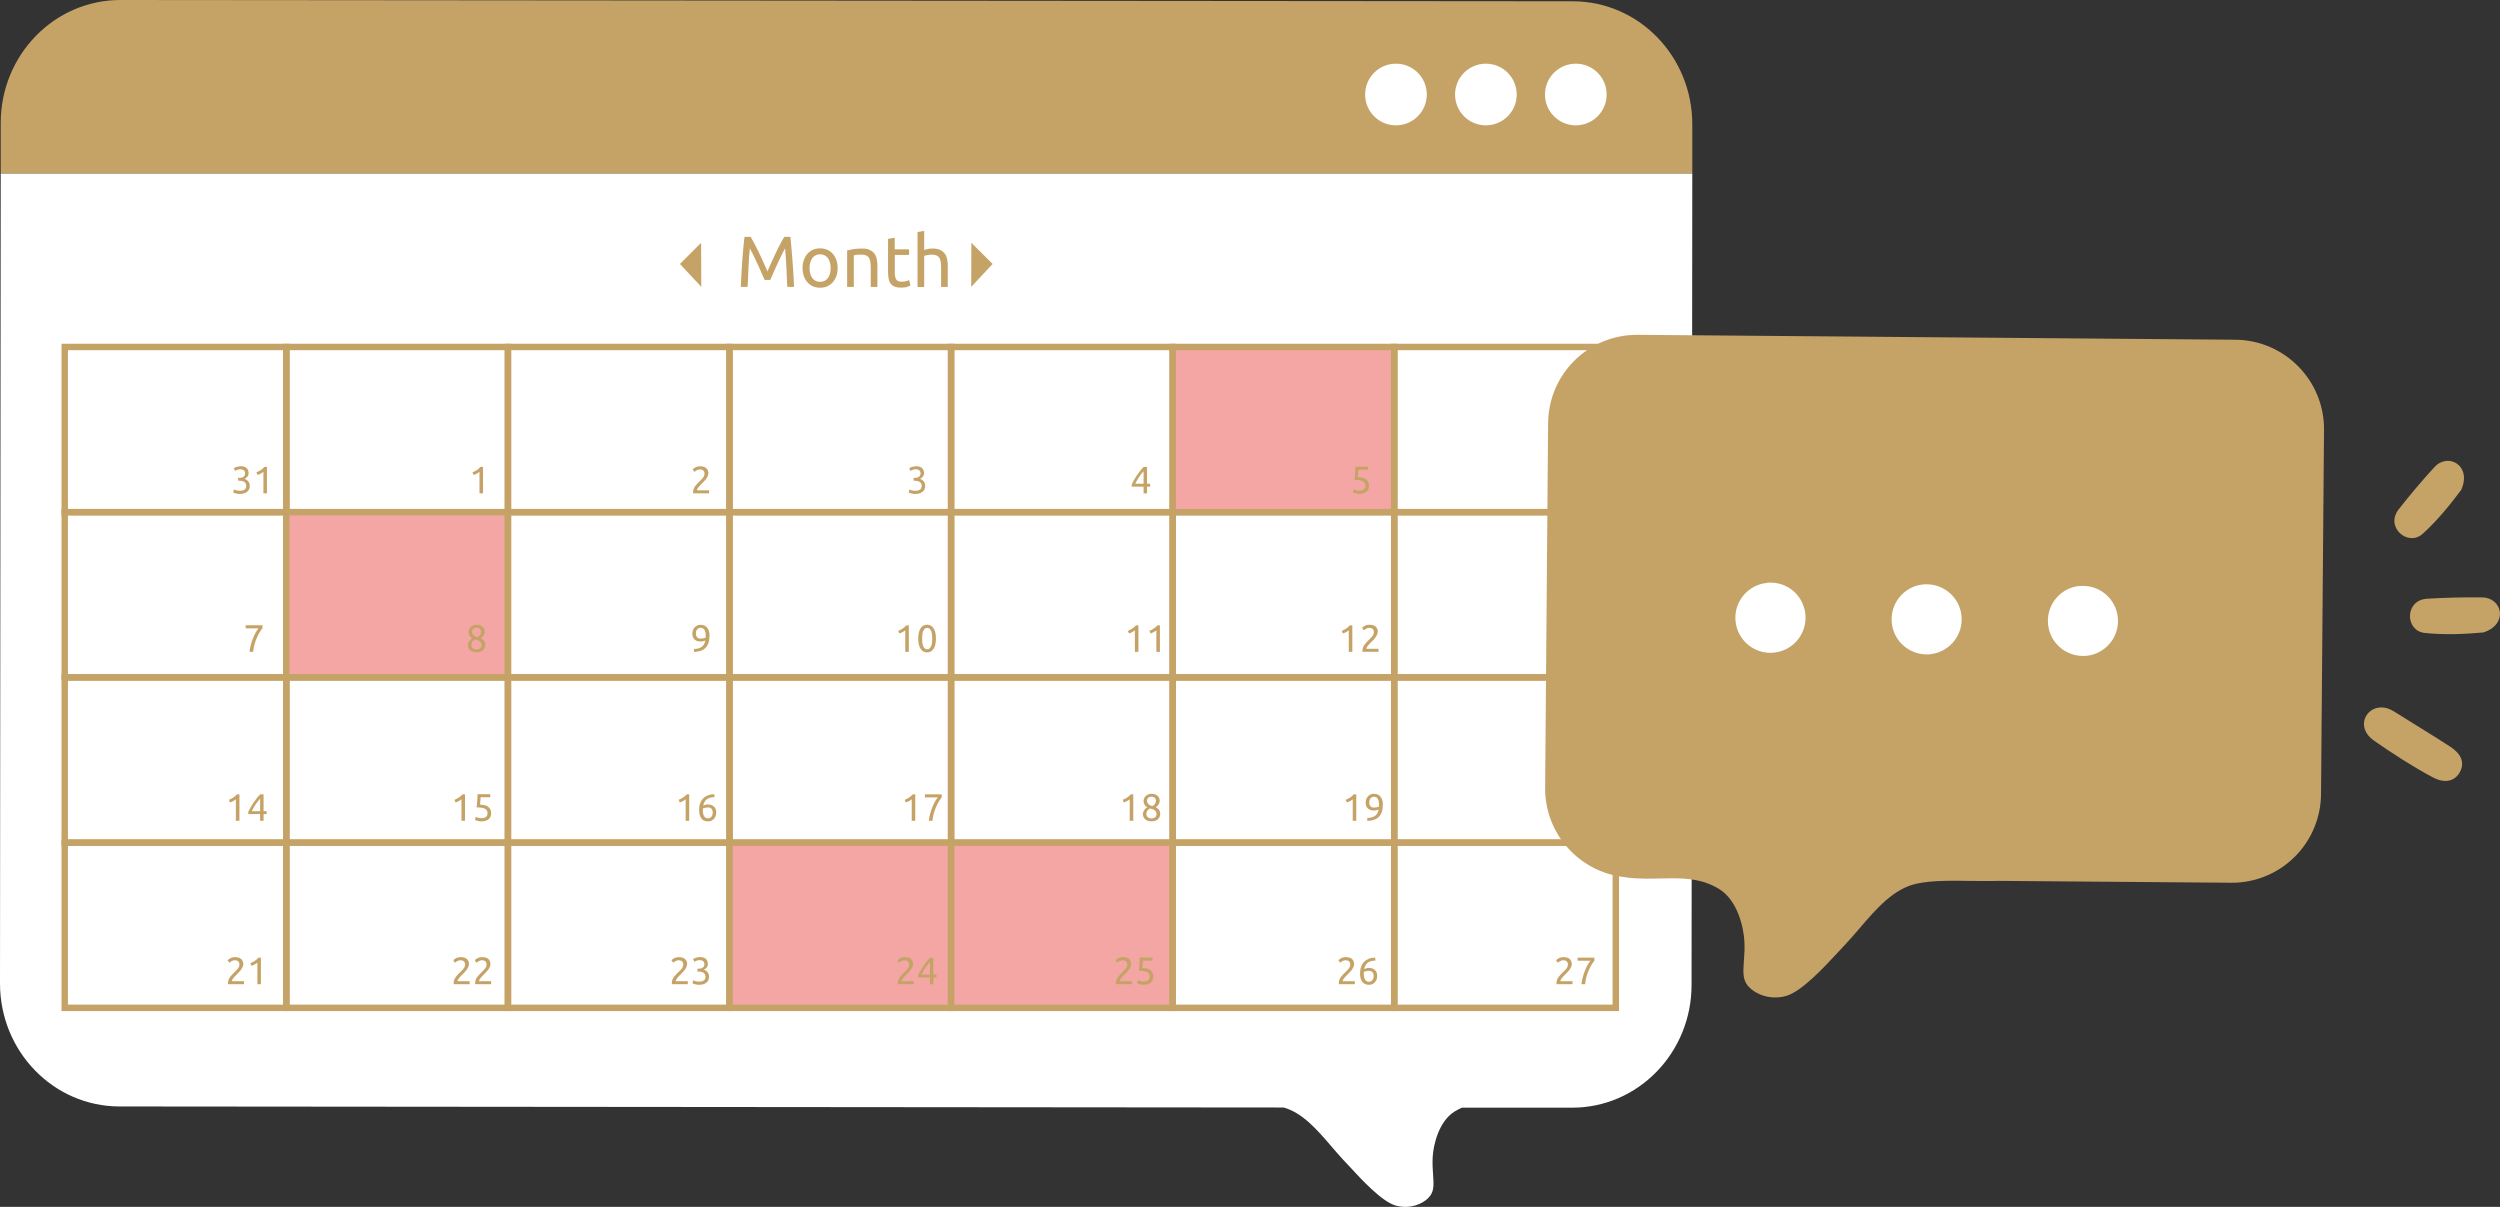 <?xml version="1.0" encoding="UTF-8"?>
<svg id="_图层_2" data-name="图层 2" xmlns="http://www.w3.org/2000/svg" viewBox="0 0 310.54 149.91">
  <rect x="0" y="0" width="310.54" height="149.91" fill="#333333" stroke="none"/>
  <defs>
    <style>
      .cls-1 {
        fill: #f4a6a4;
      }

      .cls-1, .cls-2, .cls-3 {
        stroke-width: 0px;
      }

      .cls-2 {
        fill: #fff;
      }

      .cls-3 {
        fill: #c5a367;
      }
    </style>
  </defs>
  <g id="_图层_1-2" data-name="图层 1">
    <g>
      <g>
        <path class="cls-2" d="m.09,21.53L0,122.15c0,8.44,6.63,15.28,14.84,15.29l144.62.13c2.34.67,4.14,2.75,5.88,4.78.5.59.98,1.14,1.45,1.65.22.23.46.49.72.77,1.65,1.79,4.14,4.49,5.86,4.98.24.07.48.11.73.14,1.63.17,3.05-.59,3.61-1.44.41-.63.39-1.3.3-2.55-.04-.63-.09-1.35-.05-2.14.08-1.53.75-4.46,2.72-5.69.3-.19.61-.34.91-.48h13.67c8.2.02,14.86-6.81,14.86-15.25l.09-100.8H.09Z"/>
        <g>
          <g>
            <g>
              <path class="cls-3" d="m94.98,34.77c-.06-.14-.14-.33-.24-.55-.1-.22-.2-.46-.32-.72s-.23-.52-.36-.79c-.13-.27-.25-.53-.36-.77-.11-.24-.22-.46-.32-.65-.1-.19-.18-.34-.24-.44-.07.71-.12,1.47-.16,2.29-.04.82-.08,1.65-.11,2.49h-.85c.02-.54.05-1.08.08-1.63.03-.55.06-1.08.1-1.61.04-.53.08-1.04.13-1.55s.09-.98.15-1.42h.76c.16.26.33.57.52.93s.37.73.56,1.12c.18.39.36.78.54,1.17.17.39.33.75.47,1.07.14-.32.3-.68.47-1.07.17-.39.35-.78.54-1.17.18-.39.37-.77.56-1.12.18-.36.36-.67.52-.93h.76c.2,2,.36,4.07.46,6.21h-.85c-.03-.84-.07-1.67-.11-2.49s-.1-1.58-.16-2.29c-.06.1-.14.25-.24.44s-.2.41-.32.65c-.11.24-.23.5-.36.77-.13.27-.25.54-.36.79-.11.26-.22.5-.32.72-.1.22-.18.4-.24.55h-.7Z"/>
              <path class="cls-3" d="m104.05,33.3c0,.37-.05.71-.16,1s-.26.56-.45.77-.43.38-.69.5c-.27.12-.56.17-.88.17s-.61-.06-.88-.17c-.27-.12-.5-.28-.69-.5s-.35-.47-.45-.77-.16-.63-.16-1,.05-.7.16-1c.11-.3.26-.56.45-.78s.43-.38.69-.5c.27-.12.56-.17.88-.17s.61.06.88.17c.27.12.5.28.69.5s.35.47.45.78c.11.3.16.64.16,1Zm-.87,0c0-.53-.12-.94-.35-1.25s-.56-.46-.96-.46-.73.15-.96.46-.35.72-.35,1.25.12.94.35,1.25.56.46.96.46.73-.15.96-.46.35-.72.35-1.25Z"/>
              <path class="cls-3" d="m105.23,31.1c.19-.05.45-.1.76-.15s.68-.08,1.09-.08c.37,0,.68.05.92.16.25.11.44.25.59.44s.25.41.31.68c.06.26.09.55.09.87v2.62h-.83v-2.44c0-.29-.02-.53-.06-.73-.04-.2-.1-.37-.19-.49-.09-.13-.21-.22-.36-.27-.15-.06-.33-.08-.56-.08-.09,0-.18,0-.28,0s-.19.01-.27.02c-.09,0-.16.02-.23.03-.07.01-.12.02-.15.03v3.93h-.83v-4.53Z"/>
              <path class="cls-3" d="m111.15,30.97h1.77v.7h-1.77v2.15c0,.23.02.43.05.58.04.15.09.27.16.36.07.09.16.15.27.18.11.04.23.05.38.05.25,0,.45-.03.6-.08s.26-.1.32-.12l.16.69c-.08.04-.23.09-.44.16s-.45.09-.72.09c-.32,0-.58-.04-.78-.12-.21-.08-.37-.2-.5-.36-.13-.16-.21-.36-.26-.6-.05-.24-.08-.51-.08-.82v-4.16l.83-.14v1.44Z"/>
              <path class="cls-3" d="m113.97,35.63v-6.81l.83-.14v2.38c.15-.06.32-.11.5-.14.18-.03.35-.05.52-.05.37,0,.68.05.92.16.25.11.44.25.59.44s.25.41.31.68c.06.26.09.55.09.87v2.62h-.83v-2.44c0-.29-.02-.53-.06-.73-.04-.2-.1-.37-.19-.49-.09-.13-.21-.22-.36-.27-.15-.06-.33-.08-.56-.08-.09,0-.18,0-.28.02-.1.01-.19.03-.27.04s-.16.03-.23.05c-.07.02-.12.03-.15.04v3.87h-.83Z"/>
            </g>
            <polyline class="cls-3" points="87.09 30.16 84.46 32.79 87.11 35.63"/>
            <polyline class="cls-3" points="120.66 30.16 123.3 32.79 120.64 35.63"/>
          </g>
          <g>
            <g>
              <g>
                <g>
                  <path class="cls-3" d="m35.97,64.02H7.64v-21.32h28.33v21.32Zm-27.52-.8h26.72v-19.72H8.44v19.72Z"/>
                  <path class="cls-3" d="m63.49,64.02h-28.33v-21.32h28.33v21.32Zm-27.52-.8h26.72v-19.72h-26.72v19.72Z"/>
                  <path class="cls-3" d="m91.02,64.02h-28.33v-21.32h28.33v21.32Zm-27.52-.8h26.72v-19.72h-26.72v19.72Z"/>
                  <path class="cls-3" d="m118.54,64.02h-28.33v-21.32h28.33v21.32Zm-27.52-.8h26.72v-19.72h-26.72v19.72Z"/>
                  <path class="cls-3" d="m146.07,64.02h-28.33v-21.32h28.33v21.32Zm-27.52-.8h26.72v-19.72h-26.72v19.72Z"/>
                  <g>
                    <rect class="cls-1" x="145.66" y="43.1" width="27.52" height="20.52"/>
                    <path class="cls-3" d="m173.59,64.02h-28.33v-21.32h28.33v21.32Zm-27.52-.8h26.72v-19.72h-26.72v19.72Z"/>
                  </g>
                  <path class="cls-3" d="m201.11,64.02h-28.33v-21.32h28.33v21.32Zm-27.52-.8h26.72v-19.72h-26.72v19.72Z"/>
                </g>
                <g>
                  <path class="cls-3" d="m35.97,84.54H7.64v-21.32h28.33v21.32Zm-27.52-.8h26.72v-19.72H8.44v19.72Z"/>
                  <g>
                    <rect class="cls-1" x="35.57" y="63.62" width="27.52" height="20.52"/>
                    <path class="cls-3" d="m63.49,84.54h-28.33v-21.32h28.33v21.32Zm-27.52-.8h26.72v-19.72h-26.72v19.72Z"/>
                  </g>
                  <path class="cls-3" d="m91.02,84.54h-28.33v-21.32h28.33v21.32Zm-27.52-.8h26.72v-19.72h-26.72v19.72Z"/>
                  <path class="cls-3" d="m118.54,84.54h-28.33v-21.32h28.33v21.32Zm-27.52-.8h26.72v-19.72h-26.72v19.72Z"/>
                  <path class="cls-3" d="m146.07,84.54h-28.33v-21.32h28.33v21.32Zm-27.52-.8h26.72v-19.72h-26.72v19.72Z"/>
                  <path class="cls-3" d="m173.59,84.54h-28.33v-21.32h28.33v21.32Zm-27.52-.8h26.72v-19.72h-26.72v19.72Z"/>
                  <path class="cls-3" d="m201.11,84.54h-28.33v-21.32h28.33v21.32Zm-27.52-.8h26.72v-19.72h-26.72v19.72Z"/>
                </g>
              </g>
              <g>
                <g>
                  <path class="cls-3" d="m35.97,105.07H7.64v-21.32h28.33v21.32Zm-27.52-.8h26.72v-19.72H8.44v19.72Z"/>
                  <path class="cls-3" d="m63.49,105.07h-28.33v-21.32h28.33v21.32Zm-27.52-.8h26.72v-19.72h-26.72v19.72Z"/>
                  <path class="cls-3" d="m91.02,105.07h-28.33v-21.32h28.33v21.32Zm-27.52-.8h26.72v-19.72h-26.72v19.72Z"/>
                  <path class="cls-3" d="m118.54,105.07h-28.33v-21.32h28.33v21.32Zm-27.52-.8h26.72v-19.72h-26.72v19.72Z"/>
                  <path class="cls-3" d="m146.07,105.07h-28.33v-21.32h28.33v21.32Zm-27.52-.8h26.72v-19.72h-26.72v19.72Z"/>
                  <path class="cls-3" d="m173.59,105.07h-28.33v-21.32h28.33v21.32Zm-27.52-.8h26.72v-19.72h-26.72v19.72Z"/>
                  <path class="cls-3" d="m201.11,105.07h-28.33v-21.32h28.33v21.32Zm-27.52-.8h26.72v-19.72h-26.72v19.72Z"/>
                </g>
                <g>
                  <path class="cls-3" d="m35.97,125.59H7.64v-21.32h28.33v21.32Zm-27.52-.8h26.72v-19.72H8.44v19.72Z"/>
                  <path class="cls-3" d="m63.49,125.59h-28.33v-21.32h28.33v21.32Zm-27.52-.8h26.72v-19.72h-26.72v19.72Z"/>
                  <path class="cls-3" d="m91.02,125.59h-28.33v-21.32h28.33v21.32Zm-27.52-.8h26.72v-19.72h-26.72v19.72Z"/>
                  <g>
                    <rect class="cls-1" x="90.62" y="104.66" width="27.52" height="20.52"/>
                    <path class="cls-3" d="m118.54,125.59h-28.33v-21.32h28.33v21.32Zm-27.52-.8h26.72v-19.72h-26.72v19.72Z"/>
                  </g>
                  <g>
                    <rect class="cls-1" x="118.14" y="104.66" width="27.52" height="20.52"/>
                    <path class="cls-3" d="m146.07,125.59h-28.33v-21.32h28.33v21.32Zm-27.52-.8h26.72v-19.72h-26.72v19.72Z"/>
                  </g>
                  <path class="cls-3" d="m173.59,125.59h-28.33v-21.32h28.33v21.32Zm-27.52-.8h26.72v-19.72h-26.72v19.72Z"/>
                  <path class="cls-3" d="m201.11,125.59h-28.33v-21.32h28.33v21.32Zm-27.52-.8h26.72v-19.72h-26.72v19.72Z"/>
                </g>
              </g>
            </g>
            <g>
              <g>
                <g>
                  <path class="cls-3" d="m29.81,60.96c.28,0,.48-.06.6-.17.12-.11.18-.26.18-.45,0-.12-.03-.22-.08-.3-.05-.08-.12-.15-.2-.2-.08-.05-.18-.08-.29-.1-.11-.02-.22-.03-.33-.03h-.11v-.36h.16c.08,0,.16,0,.24-.02.08-.02.16-.04.23-.09.07-.04.13-.1.17-.17.04-.07.07-.16.07-.27,0-.09-.02-.16-.05-.23s-.07-.12-.13-.16c-.05-.04-.11-.07-.18-.09-.07-.02-.14-.03-.22-.03-.15,0-.28.02-.39.07s-.2.09-.27.14l-.17-.34s.09-.05.14-.08c.06-.03.12-.06.2-.08.07-.03.15-.05.24-.06.08-.02.17-.03.26-.03.17,0,.32.02.45.06.13.04.23.1.31.18s.14.17.18.28.06.22.06.34c0,.17-.05.32-.15.44s-.22.21-.36.28c.09.03.17.06.25.11.08.05.15.11.21.18.06.07.11.16.14.25.04.09.05.2.05.32,0,.14-.02.27-.07.4-.05.12-.12.23-.23.32-.1.09-.23.16-.39.21-.15.05-.34.08-.55.08-.08,0-.17,0-.25-.02-.09-.01-.17-.03-.24-.05-.08-.02-.14-.04-.2-.06-.06-.02-.1-.03-.12-.05l.09-.38c.05.03.14.06.27.1.13.04.28.06.46.06Z"/>
                  <path class="cls-3" d="m31.85,58.67c.18-.07.36-.16.53-.27.17-.11.33-.25.47-.41h.31v3.29h-.44v-2.68s-.08.07-.14.11-.12.07-.18.11c-.06.04-.13.07-.2.1-.07.03-.14.06-.21.08l-.14-.33Z"/>
                </g>
                <path class="cls-3" d="m58.69,58.67c.18-.07.36-.16.53-.27.17-.11.33-.25.47-.41h.31v3.29h-.44v-2.68s-.08.07-.14.11-.12.07-.18.11c-.06.04-.13.07-.2.1-.07.03-.14.06-.21.08l-.14-.33Z"/>
                <path class="cls-3" d="m87.97,58.84c0,.11-.02.22-.07.33-.05.11-.11.21-.18.31-.08.1-.16.2-.26.3-.09.1-.19.2-.28.29-.05.05-.12.12-.19.19-.07.07-.14.15-.2.23-.06.08-.12.15-.16.23-.04.07-.06.14-.06.19h1.51v.37h-1.99s0-.04,0-.06v-.05c0-.15.02-.29.07-.42.05-.13.11-.25.19-.36.08-.11.17-.22.27-.32.1-.1.19-.2.29-.29.08-.08.15-.15.23-.23.07-.07.13-.15.19-.22.06-.07.1-.15.13-.23.03-.08.05-.16.05-.25,0-.09-.01-.18-.04-.24-.03-.07-.07-.12-.12-.17-.05-.04-.11-.08-.18-.1-.07-.02-.14-.03-.22-.03-.09,0-.18.01-.25.04-.08.03-.14.05-.2.09s-.11.07-.15.1-.07.06-.09.08l-.22-.31s.07-.07.13-.12c.06-.05.12-.09.2-.13.08-.04.17-.08.27-.1s.2-.04.32-.04c.34,0,.6.08.78.24.17.16.26.39.26.68Z"/>
                <path class="cls-3" d="m113.71,60.96c.28,0,.48-.06.6-.17.12-.11.18-.26.18-.45,0-.12-.03-.22-.08-.3-.05-.08-.12-.15-.2-.2-.08-.05-.18-.08-.29-.1-.11-.02-.22-.03-.33-.03h-.11v-.36h.16c.08,0,.16,0,.24-.02.08-.02.16-.04.23-.09.07-.04.13-.1.17-.17.04-.07.07-.16.07-.27,0-.09-.02-.16-.05-.23s-.07-.12-.13-.16c-.05-.04-.11-.07-.18-.09-.07-.02-.14-.03-.22-.03-.15,0-.28.02-.39.07s-.2.09-.27.14l-.17-.34s.09-.05.14-.08c.06-.03.12-.06.2-.08.07-.03.15-.05.24-.06.08-.02.17-.03.26-.03.17,0,.32.02.45.06.13.04.23.1.31.18s.14.17.18.28.06.22.06.34c0,.17-.05.32-.15.44s-.22.21-.36.28c.09.03.17.06.25.11.08.05.15.11.21.18.06.07.11.16.14.25.04.09.05.2.05.32,0,.14-.02.27-.07.4-.05.12-.12.23-.23.32-.1.09-.23.16-.39.21-.15.05-.34.08-.55.08-.08,0-.17,0-.25-.02-.09-.01-.17-.03-.24-.05-.08-.02-.14-.04-.2-.06-.06-.02-.1-.03-.12-.05l.09-.38c.05.03.14.06.27.1.13.04.28.06.46.06Z"/>
                <path class="cls-3" d="m140.59,60.15c.06-.14.14-.3.25-.49.1-.18.22-.38.35-.57.13-.2.27-.39.42-.58.15-.19.3-.36.45-.51h.42v2.09h.39v.36h-.39v.84h-.43v-.84h-1.47v-.3Zm1.47-1.63c-.09.1-.19.21-.29.34-.1.12-.19.26-.28.39s-.18.28-.26.42c-.08.14-.15.28-.22.42h1.04v-1.57Z"/>
                <path class="cls-3" d="m168.67,59.26c.48.02.83.12,1.05.31.22.19.33.45.33.77,0,.15-.02.28-.07.4-.05.12-.12.23-.22.32s-.23.16-.38.21c-.15.05-.33.08-.54.08-.08,0-.17,0-.25-.02-.09-.01-.16-.03-.24-.05-.07-.02-.14-.04-.19-.06-.06-.02-.1-.03-.12-.05l.09-.38c.05.03.14.06.26.1.12.04.27.06.45.06.14,0,.26-.02.36-.05.1-.03.17-.07.23-.13s.1-.12.13-.19c.03-.07.04-.15.04-.23,0-.12-.02-.23-.06-.32-.04-.09-.11-.17-.22-.23-.1-.06-.24-.11-.42-.14s-.39-.05-.66-.05c.02-.15.03-.3.05-.44.01-.14.02-.27.03-.4,0-.13.02-.26.02-.39s.01-.26.02-.41h1.58v.38h-1.2s0,.11-.01.19c0,.08-.01.16-.02.25,0,.09-.01.17-.02.25,0,.08-.01.15-.02.19Z"/>
                <path class="cls-3" d="m195.35,59.97c0-.32.04-.6.13-.85.09-.25.21-.45.38-.62.16-.17.36-.29.59-.38.23-.09.49-.13.78-.14l.03.37c-.19,0-.36.02-.51.06s-.29.1-.41.18c-.12.08-.22.19-.3.32-.08.13-.14.29-.18.49.08-.04.17-.07.28-.1.1-.03.21-.04.32-.04.19,0,.34.03.47.09.13.06.24.13.32.23.08.09.14.2.18.32s.05.25.05.38c0,.12-.02.24-.06.37-.04.13-.1.24-.19.35-.08.1-.19.19-.32.26-.13.07-.28.1-.46.1-.36,0-.64-.12-.82-.37-.19-.25-.28-.59-.28-1.02Zm1.06-.34c-.11,0-.21.01-.31.03-.09.02-.19.05-.28.09,0,.03,0,.07,0,.11,0,.04,0,.07,0,.11,0,.14,0,.27.03.39.02.12.05.23.1.32.05.09.11.17.2.22.08.06.19.08.31.08.1,0,.19-.02.27-.07.07-.04.13-.1.18-.17.05-.07.08-.14.1-.23.02-.08.03-.16.03-.23,0-.21-.05-.38-.15-.49-.1-.11-.26-.17-.46-.17Z"/>
              </g>
              <g>
                <g>
                  <path class="cls-3" d="m28.43,99.35c.18-.07.36-.16.53-.27.17-.11.33-.25.47-.41h.31v3.29h-.44v-2.68s-.08.07-.14.11-.12.07-.18.11c-.06.04-.13.07-.2.1-.07.03-.14.06-.21.08l-.14-.33Z"/>
                  <path class="cls-3" d="m30.85,100.82c.06-.14.14-.3.25-.49.1-.18.22-.38.35-.57.13-.2.27-.39.42-.58.15-.19.3-.36.45-.51h.42v2.09h.39v.36h-.39v.84h-.43v-.84h-1.47v-.3Zm1.47-1.63c-.09.1-.19.21-.29.34-.1.12-.19.26-.28.39s-.18.28-.26.42c-.08.14-.15.28-.22.42h1.04v-1.57Z"/>
                </g>
                <g>
                  <path class="cls-3" d="m56.45,99.35c.18-.07.36-.16.53-.27.17-.11.33-.25.47-.41h.31v3.29h-.44v-2.68s-.08.07-.14.11-.12.07-.18.11c-.06.04-.13.07-.2.1-.07.03-.14.06-.21.08l-.14-.33Z"/>
                  <path class="cls-3" d="m59.63,99.94c.48.02.83.12,1.05.31.22.19.33.45.33.77,0,.15-.02.28-.07.4-.05.12-.12.23-.22.32s-.23.16-.38.21c-.15.05-.33.08-.54.08-.08,0-.17,0-.25-.02-.09-.01-.16-.03-.24-.05-.07-.02-.14-.04-.19-.06-.06-.02-.1-.03-.12-.05l.09-.38c.05.03.14.06.26.1.12.04.27.06.45.06.14,0,.26-.02.36-.05.1-.03.17-.07.23-.13s.1-.12.13-.19c.03-.07.04-.15.04-.23,0-.12-.02-.23-.06-.32-.04-.09-.11-.17-.22-.23-.1-.06-.24-.11-.42-.14s-.39-.05-.66-.05c.02-.15.03-.3.05-.44.01-.14.02-.27.03-.4,0-.13.02-.26.02-.39s.01-.26.02-.41h1.58v.38h-1.2s0,.11-.01.19c0,.08-.01.16-.02.25,0,.09-.01.17-.02.25,0,.08-.01.15-.02.19Z"/>
                </g>
                <g>
                  <path class="cls-3" d="m84.3,99.35c.18-.07.36-.16.53-.27.17-.11.33-.25.47-.41h.31v3.29h-.44v-2.68s-.08.07-.14.11-.12.07-.18.11c-.06.04-.13.07-.2.1-.07.03-.14.06-.21.08l-.14-.33Z"/>
                  <path class="cls-3" d="m86.84,100.64c0-.32.04-.6.13-.85.09-.25.21-.45.38-.62.16-.17.36-.29.59-.38.23-.09.49-.13.78-.14l.03.37c-.19,0-.36.02-.51.06s-.29.1-.41.18c-.12.08-.22.19-.3.32-.08.13-.14.29-.18.49.08-.04.17-.07.28-.1.1-.03.21-.04.32-.04.19,0,.34.03.47.09.13.06.24.13.32.23.08.09.14.2.18.32s.05.25.05.38c0,.12-.02.24-.06.37-.04.13-.1.24-.19.35-.08.1-.19.19-.32.26-.13.07-.28.1-.46.1-.36,0-.64-.12-.82-.37-.19-.25-.28-.59-.28-1.02Zm1.06-.34c-.11,0-.21.01-.31.03-.09.02-.19.05-.28.09,0,.03,0,.07,0,.11,0,.04,0,.07,0,.11,0,.14,0,.27.03.39.02.12.05.23.1.32.05.09.11.17.2.22.08.06.19.08.31.08.1,0,.19-.02.27-.07.07-.04.13-.1.18-.17.05-.07.08-.14.1-.23.02-.08.03-.16.03-.23,0-.21-.05-.38-.15-.49-.1-.11-.26-.17-.46-.17Z"/>
                </g>
                <g>
                  <path class="cls-3" d="m112.38,99.35c.18-.07.36-.16.53-.27.17-.11.33-.25.47-.41h.31v3.29h-.44v-2.68s-.08.07-.14.11-.12.07-.18.11c-.06.04-.13.07-.2.1-.07.03-.14.06-.21.08l-.14-.33Z"/>
                  <path class="cls-3" d="m115.38,101.96c.02-.25.06-.52.14-.8.07-.28.16-.55.26-.82.1-.26.22-.51.34-.74.13-.23.25-.41.37-.55h-1.6v-.38h2.09v.37c-.1.12-.22.29-.35.5-.13.21-.25.45-.36.71-.11.26-.21.54-.29.83-.08.3-.13.59-.15.88h-.46Z"/>
                </g>
                <g>
                  <path class="cls-3" d="m139.46,99.35c.18-.07.36-.16.53-.27.17-.11.33-.25.47-.41h.31v3.29h-.44v-2.68s-.08.07-.14.11-.12.07-.18.11c-.06.04-.13.07-.2.1-.07.03-.14.06-.21.08l-.14-.33Z"/>
                  <path class="cls-3" d="m144.11,101.1c0,.13-.02.26-.07.37-.05.11-.11.21-.2.29s-.2.15-.34.19c-.14.05-.29.07-.47.07-.21,0-.38-.03-.51-.09-.14-.06-.25-.13-.33-.22s-.14-.19-.18-.29-.05-.21-.05-.3.02-.18.05-.26.07-.16.12-.23c.05-.07.11-.14.17-.2.06-.06.13-.11.21-.15-.31-.18-.46-.44-.46-.78,0-.12.02-.24.07-.34.05-.11.11-.2.2-.29.09-.08.19-.15.32-.2.12-.05.26-.07.41-.07.18,0,.33.03.46.08.13.05.23.12.31.21.08.08.14.18.18.28.04.1.05.2.05.29s-.01.18-.04.26c-.03.08-.06.16-.11.23s-.1.13-.16.18c-.06.05-.12.1-.18.14.37.18.56.46.57.84Zm-1.71.03c0,.06.01.12.03.18.02.06.06.12.11.17.05.05.12.1.19.13.08.03.18.05.3.05.11,0,.2-.02.28-.05.08-.03.15-.07.2-.12.05-.05.09-.11.11-.17.03-.06.04-.13.04-.19,0-.1-.02-.19-.06-.27s-.09-.14-.16-.2c-.07-.06-.16-.11-.26-.14s-.21-.07-.34-.1c-.14.08-.25.18-.33.29-.08.12-.12.26-.12.42Zm1.19-1.68s-.01-.1-.03-.16-.05-.11-.1-.16c-.04-.05-.1-.09-.17-.12-.07-.03-.15-.05-.26-.05s-.19.02-.26.05c-.07.03-.13.07-.17.12-.04.05-.08.1-.1.16-.02.06-.03.12-.03.17,0,.07.01.14.04.21s.07.13.12.19c.05.06.12.11.21.16.09.05.19.09.31.11.13-.08.24-.17.32-.28s.12-.24.12-.42Z"/>
                </g>
                <g>
                  <path class="cls-3" d="m167.16,99.35c.18-.07.36-.16.53-.27.17-.11.33-.25.47-.41h.31v3.29h-.44v-2.68s-.08.07-.14.11-.12.07-.18.11c-.06.04-.13.07-.2.1-.07.03-.14.06-.21.08l-.14-.33Z"/>
                  <path class="cls-3" d="m171.77,99.98c0,.65-.16,1.14-.49,1.48-.32.33-.81.5-1.44.51v-.37c.18,0,.36-.02.52-.06s.3-.1.42-.18c.12-.08.22-.19.3-.32.08-.13.14-.3.18-.49-.08.04-.18.07-.28.09-.1.02-.21.04-.32.04-.19,0-.34-.03-.47-.08s-.24-.13-.32-.22c-.08-.09-.14-.2-.18-.32-.04-.12-.05-.25-.05-.38,0-.12.02-.24.06-.37.04-.13.1-.24.19-.35s.19-.19.32-.26c.13-.07.28-.1.46-.1s.34.03.48.1.25.15.35.28c.09.12.16.27.21.44.05.17.07.37.07.58Zm-1.06.33c.11,0,.21-.01.31-.03.1-.02.19-.05.28-.09,0-.04,0-.07,0-.1v-.1c0-.14,0-.27-.03-.39-.02-.12-.05-.23-.1-.33-.05-.09-.11-.17-.2-.22-.08-.06-.19-.08-.31-.08-.1,0-.19.02-.27.07-.07.04-.13.1-.18.17s-.08.14-.1.22-.03.16-.03.23c0,.22.05.38.15.49.1.11.26.17.46.17Z"/>
                </g>
                <g>
                  <path class="cls-3" d="m195.22,99.51c0,.11-.02.22-.07.33-.05.11-.11.21-.18.31-.08.1-.16.2-.26.3-.09.1-.19.2-.28.29-.05.05-.12.12-.19.19-.07.07-.14.15-.2.23-.06.08-.12.15-.16.23-.04.07-.06.14-.06.19h1.51v.37h-1.99s0-.04,0-.06v-.05c0-.15.02-.29.07-.42.05-.13.11-.25.19-.36.08-.11.17-.22.27-.32.1-.1.19-.2.29-.29.08-.08.15-.15.23-.23.07-.07.13-.15.19-.22.06-.07.1-.15.13-.23.03-.08.05-.16.05-.25,0-.09-.01-.18-.04-.24-.03-.07-.07-.12-.12-.17-.05-.04-.11-.08-.18-.1-.07-.02-.14-.03-.22-.03-.09,0-.18.01-.25.04-.08.03-.14.05-.2.09s-.11.07-.15.1-.07.06-.09.08l-.22-.31s.07-.07.13-.12c.06-.05.12-.09.2-.13.08-.04.17-.08.27-.1s.2-.04.32-.04c.34,0,.6.08.78.24.17.16.26.39.26.68Z"/>
                  <path class="cls-3" d="m195.92,100.31c0-.55.1-.97.29-1.27.19-.3.46-.45.81-.45s.61.15.81.45c.19.3.29.72.29,1.27s-.1.97-.29,1.27c-.19.3-.46.45-.81.45s-.61-.15-.81-.45c-.19-.3-.29-.72-.29-1.27Zm1.74,0c0-.18-.01-.35-.03-.51-.02-.16-.06-.3-.1-.42-.05-.12-.11-.22-.2-.29-.08-.07-.18-.11-.3-.11s-.22.04-.3.11-.15.17-.2.29c-.05.12-.08.26-.1.42-.02.16-.03.33-.03.51s.01.35.03.51c.02.16.06.3.1.42.05.12.11.22.2.29.08.07.18.11.3.11s.22-.04.3-.11c.08-.07.15-.17.2-.29.05-.12.08-.26.1-.42.02-.16.03-.33.03-.51Z"/>
                </g>
              </g>
              <g>
                <g>
                  <path class="cls-3" d="m30.2,119.81c0,.11-.02.22-.07.33-.05.11-.11.21-.18.31-.08.1-.16.2-.26.3-.09.1-.19.2-.28.29-.05.05-.12.12-.19.19-.07.07-.14.15-.2.23-.06.08-.12.15-.16.23-.04.07-.06.14-.06.19h1.51v.37h-1.99s0-.04,0-.06v-.05c0-.15.02-.29.07-.42.05-.13.11-.25.19-.36.08-.11.17-.22.27-.32.1-.1.19-.2.29-.29.08-.08.15-.15.23-.23.07-.07.13-.15.19-.22.06-.07.1-.15.13-.23.03-.08.05-.16.05-.25,0-.09-.01-.18-.04-.24-.03-.07-.07-.12-.12-.17-.05-.04-.11-.08-.18-.1-.07-.02-.14-.03-.22-.03-.09,0-.18.01-.25.04-.08.03-.14.05-.2.09s-.11.07-.15.1-.07.06-.09.08l-.22-.31s.07-.07.13-.12c.06-.05.12-.09.2-.13.08-.04.17-.08.27-.1s.2-.04.32-.04c.34,0,.6.08.78.24.17.16.26.39.26.68Z"/>
                  <path class="cls-3" d="m31.1,119.64c.18-.07.36-.16.53-.27.17-.11.33-.25.47-.41h.31v3.29h-.44v-2.68s-.08.07-.14.11-.12.07-.18.11c-.06.04-.13.07-.2.1-.07.03-.14.06-.21.08l-.14-.33Z"/>
                </g>
                <g>
                  <path class="cls-3" d="m58.23,119.81c0,.11-.02.22-.07.33-.05.11-.11.21-.18.31-.08.1-.16.2-.26.3-.09.1-.19.2-.28.29-.05.05-.12.12-.19.19-.07.07-.14.15-.2.23-.06.08-.12.15-.16.23-.04.07-.06.14-.06.19h1.51v.37h-1.99s0-.04,0-.06v-.05c0-.15.02-.29.07-.42.05-.13.11-.25.19-.36.08-.11.17-.22.27-.32.1-.1.19-.2.29-.29.08-.08.15-.15.23-.23.07-.07.13-.15.19-.22.06-.07.1-.15.13-.23.03-.08.05-.16.05-.25,0-.09-.01-.18-.04-.24-.03-.07-.07-.12-.12-.17-.05-.04-.11-.08-.18-.1-.07-.02-.14-.03-.22-.03-.09,0-.18.01-.25.04-.08.03-.14.05-.2.09s-.11.07-.15.1-.07.06-.09.08l-.22-.31s.07-.07.13-.12c.06-.05.12-.09.2-.13.08-.04.17-.08.27-.1s.2-.04.32-.04c.34,0,.6.08.78.24.17.16.26.39.26.68Z"/>
                  <path class="cls-3" d="m60.9,119.81c0,.11-.02.22-.07.33-.05.11-.11.21-.18.31-.08.1-.16.2-.26.3-.09.1-.19.2-.28.29-.05.05-.12.12-.19.19-.07.07-.14.15-.2.23-.06.08-.12.15-.16.23-.04.07-.06.14-.06.19h1.51v.37h-1.99s0-.04,0-.06v-.05c0-.15.02-.29.07-.42.05-.13.11-.25.19-.36.08-.11.17-.22.27-.32.1-.1.19-.2.29-.29.08-.08.15-.15.23-.23.07-.07.13-.15.19-.22.06-.07.1-.15.13-.23.03-.08.05-.16.05-.25,0-.09-.01-.18-.04-.24-.03-.07-.07-.12-.12-.17-.05-.04-.11-.08-.18-.1-.07-.02-.14-.03-.22-.03-.09,0-.18.01-.25.04-.08.03-.14.05-.2.09s-.11.07-.15.1-.07.06-.09.08l-.22-.31s.07-.07.13-.12c.06-.05.12-.09.2-.13.08-.04.17-.08.27-.1s.2-.04.32-.04c.34,0,.6.08.78.24.17.16.26.39.26.68Z"/>
                </g>
                <g>
                  <path class="cls-3" d="m85.33,119.81c0,.11-.02.22-.07.33-.05.11-.11.21-.18.31-.08.1-.16.2-.26.3-.09.1-.19.2-.28.29-.05.05-.12.12-.19.19-.07.07-.14.15-.2.23-.06.08-.12.15-.16.23-.04.07-.06.14-.06.19h1.51v.37h-1.99s0-.04,0-.06v-.05c0-.15.02-.29.07-.42.05-.13.11-.25.19-.36.08-.11.17-.22.27-.32.1-.1.19-.2.29-.29.08-.08.15-.15.23-.23.07-.07.13-.15.19-.22.06-.07.1-.15.13-.23.03-.08.05-.16.05-.25,0-.09-.01-.18-.04-.24-.03-.07-.07-.12-.12-.17-.05-.04-.11-.08-.18-.1-.07-.02-.14-.03-.22-.03-.09,0-.18.01-.25.04-.08.03-.14.05-.2.09s-.11.07-.15.1-.07.06-.09.08l-.22-.31s.07-.07.13-.12c.06-.05.12-.09.2-.13.08-.04.17-.08.27-.1s.2-.04.32-.04c.34,0,.6.08.78.24.17.16.26.39.26.68Z"/>
                  <path class="cls-3" d="m86.86,121.93c.28,0,.48-.06.6-.17.12-.11.18-.26.18-.45,0-.12-.03-.22-.08-.3-.05-.08-.12-.15-.2-.2-.08-.05-.18-.08-.29-.1-.11-.02-.22-.03-.33-.03h-.11v-.36h.16c.08,0,.16,0,.24-.02.08-.02.16-.04.23-.09.07-.04.13-.1.17-.17.04-.07.07-.16.07-.27,0-.09-.02-.16-.05-.23s-.07-.12-.13-.16c-.05-.04-.11-.07-.18-.09-.07-.02-.14-.03-.22-.03-.15,0-.28.02-.39.07s-.2.09-.27.14l-.17-.34s.09-.05.14-.08c.06-.03.12-.06.2-.08.07-.03.15-.05.24-.06.08-.02.17-.03.26-.03.17,0,.32.02.45.06.13.04.23.1.31.18s.14.17.18.28.06.22.06.34c0,.17-.05.32-.15.44s-.22.21-.36.28c.09.03.17.06.25.11.08.05.15.11.21.18.06.07.11.16.14.25.04.09.05.2.05.32,0,.14-.02.27-.07.4-.05.12-.12.23-.23.32-.1.09-.23.16-.39.21-.15.05-.34.08-.55.08-.08,0-.17,0-.25-.02-.09-.01-.17-.03-.24-.05-.08-.02-.14-.04-.2-.06-.06-.02-.1-.03-.12-.05l.09-.38c.05.03.14.06.27.1.13.04.28.06.46.06Z"/>
                </g>
                <g>
                  <path class="cls-3" d="m113.4,119.81c0,.11-.02.22-.07.33-.05.11-.11.21-.18.31-.08.1-.16.2-.26.3-.09.1-.19.2-.28.29-.05.05-.12.12-.19.19-.07.07-.14.15-.2.23-.06.08-.12.15-.16.23-.04.07-.06.14-.06.19h1.51v.37h-1.99s0-.04,0-.06v-.05c0-.15.02-.29.07-.42.05-.13.11-.25.19-.36.08-.11.17-.22.27-.32.1-.1.19-.2.29-.29.08-.08.15-.15.23-.23.07-.07.13-.15.19-.22.06-.07.1-.15.13-.23.03-.08.05-.16.05-.25,0-.09-.01-.18-.04-.24-.03-.07-.07-.12-.12-.17-.05-.04-.11-.08-.18-.1-.07-.02-.14-.03-.22-.03-.09,0-.18.01-.25.04-.08.03-.14.05-.2.09s-.11.07-.15.1-.07.06-.09.08l-.22-.31s.07-.07.13-.12c.06-.05.12-.09.2-.13.08-.04.17-.08.27-.1s.2-.04.32-.04c.34,0,.6.08.78.24.17.16.26.39.26.68Z"/>
                  <path class="cls-3" d="m114.05,121.12c.06-.14.14-.3.25-.49.1-.18.22-.38.35-.57.13-.2.27-.39.42-.58.15-.19.3-.36.45-.51h.42v2.09h.39v.36h-.39v.84h-.43v-.84h-1.47v-.3Zm1.47-1.63c-.09.1-.19.21-.29.34-.1.12-.19.26-.28.39s-.18.28-.26.42c-.08.14-.15.28-.22.42h1.04v-1.57Z"/>
                </g>
                <g>
                  <path class="cls-3" d="m140.49,119.81c0,.11-.02.22-.07.33-.05.11-.11.21-.18.31-.08.1-.16.2-.26.3-.09.1-.19.2-.28.29-.05.05-.12.12-.19.19-.07.07-.14.15-.2.23-.06.08-.12.15-.16.23-.04.07-.06.14-.06.19h1.51v.37h-1.99s0-.04,0-.06v-.05c0-.15.02-.29.07-.42.05-.13.11-.25.19-.36.08-.11.17-.22.27-.32.1-.1.19-.2.29-.29.08-.08.15-.15.23-.23.07-.07.13-.15.19-.22.06-.07.1-.15.13-.23.03-.08.05-.16.05-.25,0-.09-.01-.18-.04-.24-.03-.07-.07-.12-.12-.17-.05-.04-.11-.08-.18-.1-.07-.02-.14-.03-.22-.03-.09,0-.18.01-.25.04-.08.03-.14.05-.2.09s-.11.07-.15.1-.07.06-.09.08l-.22-.31s.07-.07.13-.12c.06-.05.12-.09.2-.13.08-.04.17-.08.27-.1s.2-.04.32-.04c.34,0,.6.08.78.24.17.16.26.39.26.68Z"/>
                  <path class="cls-3" d="m141.89,120.23c.48.02.83.12,1.05.31.22.19.33.45.33.77,0,.15-.02.28-.07.4-.05.12-.12.23-.22.32s-.23.16-.38.21c-.15.05-.33.08-.54.08-.08,0-.17,0-.25-.02-.09-.01-.16-.03-.24-.05-.07-.02-.14-.04-.19-.06-.06-.02-.1-.03-.12-.05l.09-.38c.05.03.14.06.26.1.12.04.27.06.45.06.14,0,.26-.02.36-.05.1-.03.17-.07.23-.13s.1-.12.13-.19c.03-.07.04-.15.04-.23,0-.12-.02-.23-.06-.32-.04-.09-.11-.17-.22-.23-.1-.06-.24-.11-.42-.14s-.39-.05-.66-.05c.02-.15.03-.3.05-.44.01-.14.02-.27.03-.4,0-.13.02-.26.02-.39s.01-.26.02-.41h1.58v.38h-1.2s0,.11-.01.19c0,.08-.01.16-.02.25,0,.09-.01.17-.02.25,0,.08-.01.15-.02.19Z"/>
                </g>
                <g>
                  <path class="cls-3" d="m168.18,119.81c0,.11-.02.22-.07.33-.05.11-.11.21-.18.31-.08.1-.16.2-.26.3-.09.1-.19.2-.28.29-.05.05-.12.12-.19.19-.07.07-.14.15-.2.23-.06.08-.12.15-.16.23-.04.07-.06.14-.06.19h1.51v.37h-1.99s0-.04,0-.06v-.05c0-.15.02-.29.07-.42.05-.13.11-.25.19-.36.08-.11.17-.22.27-.32.1-.1.19-.2.29-.29.08-.08.15-.15.23-.23.07-.07.13-.15.19-.22.06-.07.1-.15.13-.23.03-.08.05-.16.05-.25,0-.09-.01-.18-.04-.24-.03-.07-.07-.12-.12-.17-.05-.04-.11-.08-.18-.1-.07-.02-.14-.03-.22-.03-.09,0-.18.01-.25.04-.08.03-.14.05-.2.09s-.11.07-.15.1-.07.06-.09.08l-.22-.31s.07-.07.13-.12c.06-.05.12-.09.2-.13.08-.04.17-.08.27-.1s.2-.04.32-.04c.34,0,.6.08.78.24.17.16.26.39.26.68Z"/>
                  <path class="cls-3" d="m168.94,120.94c0-.32.04-.6.13-.85.09-.25.21-.45.38-.62.16-.17.36-.29.59-.38.23-.09.49-.13.78-.14l.03.37c-.19,0-.36.02-.51.06s-.29.1-.41.18c-.12.08-.22.19-.3.32-.08.13-.14.29-.18.49.08-.04.17-.07.28-.1.1-.03.21-.04.32-.04.19,0,.34.03.47.09.13.06.24.13.32.23.08.09.14.2.18.32s.05.25.05.38c0,.12-.02.24-.06.37-.04.13-.1.24-.19.35-.08.1-.19.19-.32.26-.13.07-.28.1-.46.1-.36,0-.64-.12-.82-.37-.19-.25-.28-.59-.28-1.02Zm1.06-.34c-.11,0-.21.01-.31.03-.09.02-.19.05-.28.09,0,.03,0,.07,0,.11,0,.04,0,.07,0,.11,0,.14,0,.27.03.39.02.12.05.23.1.32.05.09.11.17.2.22.08.06.19.08.31.08.1,0,.19-.02.27-.07.07-.04.13-.1.18-.17.05-.07.08-.14.1-.23.02-.08.03-.16.03-.23,0-.21-.05-.38-.15-.49-.1-.11-.26-.17-.46-.17Z"/>
                </g>
                <g>
                  <path class="cls-3" d="m195.22,119.81c0,.11-.02.22-.07.33-.05.11-.11.21-.18.31-.08.1-.16.2-.26.3-.09.1-.19.2-.28.29-.05.05-.12.12-.19.19-.07.07-.14.15-.2.23-.06.08-.12.15-.16.23-.04.07-.06.14-.06.19h1.51v.37h-1.99s0-.04,0-.06v-.05c0-.15.02-.29.07-.42.05-.13.11-.25.19-.36.08-.11.17-.22.27-.32.1-.1.19-.2.29-.29.08-.08.15-.15.23-.23.07-.07.13-.15.19-.22.06-.07.1-.15.13-.23.03-.08.05-.16.05-.25,0-.09-.01-.18-.04-.24-.03-.07-.07-.12-.12-.17-.05-.04-.11-.08-.18-.1-.07-.02-.14-.03-.22-.03-.09,0-.18.01-.25.04-.08.03-.14.05-.2.09s-.11.07-.15.1-.07.06-.09.08l-.22-.31s.07-.07.13-.12c.06-.05.12-.09.2-.13.08-.04.17-.08.27-.1s.2-.04.32-.04c.34,0,.6.08.78.24.17.16.26.39.26.68Z"/>
                  <path class="cls-3" d="m196.45,122.25c.02-.25.06-.52.14-.8.07-.28.16-.55.26-.82.1-.26.22-.51.34-.74.13-.23.25-.41.37-.55h-1.6v-.38h2.09v.37c-.1.12-.22.29-.35.5-.13.21-.25.45-.36.71-.11.26-.21.54-.29.83-.08.3-.13.59-.15.88h-.46Z"/>
                </g>
              </g>
              <g>
                <path class="cls-3" d="m31,80.96c.02-.25.06-.52.14-.8.07-.28.16-.55.26-.82.1-.26.22-.51.34-.74.13-.23.25-.41.37-.55h-1.6v-.38h2.09v.37c-.1.12-.22.29-.35.5-.13.21-.25.45-.36.71-.11.26-.21.54-.29.83-.08.3-.13.59-.15.88h-.46Z"/>
                <path class="cls-3" d="m60.27,80.11c0,.13-.02.26-.07.37-.05.11-.11.21-.2.29s-.2.15-.34.19c-.14.05-.29.07-.47.07-.21,0-.38-.03-.51-.09-.14-.06-.25-.13-.33-.22s-.14-.19-.18-.29-.05-.21-.05-.3.02-.18.05-.26.07-.16.12-.23c.05-.07.11-.14.17-.2.06-.06.13-.11.21-.15-.31-.18-.46-.44-.46-.78,0-.12.02-.24.07-.34.05-.11.11-.2.2-.29.09-.08.19-.15.32-.2.12-.05.26-.07.41-.07.18,0,.33.03.46.08.13.05.23.12.31.21.08.08.14.18.18.28.04.1.05.2.05.29s-.01.18-.04.26c-.03.08-.06.16-.11.23s-.1.13-.16.18c-.06.05-.12.1-.18.14.37.18.56.46.57.84Zm-1.71.03c0,.06.01.12.03.18.02.06.06.12.11.17.05.05.12.1.19.13.08.03.18.05.3.05.11,0,.2-.02.28-.05.08-.03.15-.07.2-.12.05-.05.09-.11.11-.17.03-.06.04-.13.04-.19,0-.1-.02-.19-.06-.27s-.09-.14-.16-.2c-.07-.06-.16-.11-.26-.14s-.21-.07-.34-.1c-.14.08-.25.18-.33.29-.08.12-.12.26-.12.42Zm1.19-1.68s-.01-.1-.03-.16-.05-.11-.1-.16c-.04-.05-.1-.09-.17-.12-.07-.03-.15-.05-.26-.05s-.19.02-.26.05c-.07.03-.13.07-.17.12-.04.05-.08.1-.1.16-.02.06-.03.12-.03.17,0,.07.01.14.04.21s.07.13.12.19c.05.06.12.11.21.16.09.05.19.09.31.11.13-.08.24-.17.32-.28s.12-.24.12-.42Z"/>
                <path class="cls-3" d="m88.13,78.99c0,.65-.16,1.14-.49,1.48-.32.33-.81.5-1.44.51v-.37c.18,0,.36-.02.52-.06s.3-.1.42-.18c.12-.08.22-.19.3-.32.08-.13.14-.3.18-.49-.08.04-.18.07-.28.09-.1.02-.21.04-.32.04-.19,0-.34-.03-.47-.08s-.24-.13-.32-.22c-.08-.09-.14-.2-.18-.32-.04-.12-.05-.25-.05-.38,0-.12.02-.24.06-.37.04-.13.1-.24.19-.35s.19-.19.32-.26c.13-.07.28-.1.46-.1s.34.03.48.1.25.15.35.28c.09.12.16.27.21.44.05.17.07.37.07.58Zm-1.06.33c.11,0,.21-.01.31-.03.1-.02.19-.05.28-.09,0-.04,0-.07,0-.1v-.1c0-.14,0-.27-.03-.39-.02-.12-.05-.23-.1-.33-.05-.09-.11-.17-.2-.22-.08-.06-.19-.08-.31-.08-.1,0-.19.02-.27.07-.07.04-.13.1-.18.17s-.08.14-.1.22-.03.16-.03.23c0,.22.05.38.15.49.1.11.26.17.46.17Z"/>
                <g>
                  <path class="cls-3" d="m111.58,78.36c.18-.07.36-.16.53-.27.17-.11.33-.25.47-.41h.31v3.29h-.44v-2.68s-.08.07-.14.11-.12.07-.18.11c-.06.04-.13.07-.2.1-.07.03-.14.06-.21.08l-.14-.33Z"/>
                  <path class="cls-3" d="m114.06,79.32c0-.55.1-.97.29-1.27.19-.3.46-.45.81-.45s.61.15.81.45c.19.3.29.72.29,1.27s-.1.97-.29,1.27c-.19.3-.46.45-.81.45s-.61-.15-.81-.45c-.19-.3-.29-.72-.29-1.27Zm1.74,0c0-.18-.01-.35-.03-.51-.02-.16-.06-.3-.1-.42-.05-.12-.11-.22-.2-.29-.08-.07-.18-.11-.3-.11s-.22.04-.3.11-.15.17-.2.29c-.05.12-.08.26-.1.42-.02.16-.03.33-.03.51s.01.35.03.51c.02.16.06.3.1.42.05.12.11.22.2.29.08.07.18.11.3.11s.22-.04.3-.11c.08-.07.15-.17.2-.29.05-.12.08-.26.1-.42.02-.16.03-.33.03-.51Z"/>
                </g>
                <g>
                  <path class="cls-3" d="m140.1,78.36c.18-.07.36-.16.53-.27.17-.11.33-.25.47-.41h.31v3.29h-.44v-2.68s-.08.07-.14.11-.12.07-.18.11c-.06.04-.13.07-.2.1-.07.03-.14.06-.21.08l-.14-.33Z"/>
                  <path class="cls-3" d="m142.77,78.36c.18-.07.36-.16.53-.27.17-.11.33-.25.47-.41h.31v3.29h-.44v-2.68s-.08.07-.14.11-.12.07-.18.11c-.06.04-.13.07-.2.1-.07.03-.14.06-.21.08l-.14-.33Z"/>
                </g>
                <g>
                  <path class="cls-3" d="m166.67,78.36c.18-.07.36-.16.53-.27.17-.11.33-.25.47-.41h.31v3.29h-.44v-2.68s-.08.07-.14.11-.12.07-.18.11c-.06.04-.13.07-.2.1-.07.03-.14.06-.21.08l-.14-.33Z"/>
                  <path class="cls-3" d="m171.12,78.52c0,.11-.02.22-.07.33-.05.11-.11.21-.18.31-.08.1-.16.2-.26.3-.09.1-.19.2-.28.29-.05.05-.12.12-.19.19-.07.07-.14.15-.2.23-.06.08-.12.15-.16.23-.04.07-.06.14-.06.19h1.51v.37h-1.99s0-.04,0-.06v-.05c0-.15.02-.29.07-.42.05-.13.11-.25.19-.36.08-.11.17-.22.27-.32.1-.1.19-.2.29-.29.08-.08.15-.15.23-.23.07-.07.13-.15.19-.22.06-.07.1-.15.13-.23.03-.08.05-.16.05-.25,0-.09-.01-.18-.04-.24-.03-.07-.07-.12-.12-.17-.05-.04-.11-.08-.18-.1-.07-.02-.14-.03-.22-.03-.09,0-.18.01-.25.04-.08.03-.14.05-.2.09s-.11.07-.15.1-.07.06-.09.08l-.22-.31s.07-.07.13-.12c.06-.05.12-.09.2-.13.08-.04.17-.08.27-.1s.2-.04.32-.04c.34,0,.6.08.78.24.17.16.26.39.26.68Z"/>
                </g>
                <g>
                  <path class="cls-3" d="m194,78.36c.18-.07.36-.16.53-.27.17-.11.33-.25.47-.41h.31v3.29h-.44v-2.68s-.08.07-.14.11-.12.07-.18.11c-.06.04-.13.07-.2.1-.07.03-.14.06-.21.08l-.14-.33Z"/>
                  <path class="cls-3" d="m197.3,80.64c.28,0,.48-.06.6-.17.12-.11.18-.26.18-.45,0-.12-.03-.22-.08-.3-.05-.08-.12-.15-.2-.2-.08-.05-.18-.08-.29-.1-.11-.02-.22-.03-.33-.03h-.11v-.36h.16c.08,0,.16,0,.24-.02.08-.02.16-.04.23-.09.07-.04.13-.1.17-.17.04-.07.07-.16.07-.27,0-.09-.02-.16-.05-.23s-.07-.12-.13-.16c-.05-.04-.11-.07-.18-.09-.07-.02-.14-.03-.22-.03-.15,0-.28.02-.39.07s-.2.09-.27.14l-.17-.34s.09-.05.14-.08c.06-.03.12-.06.2-.08.07-.03.15-.05.24-.06.08-.02.17-.03.26-.03.17,0,.32.02.45.06.13.04.23.1.31.18s.14.17.18.28.06.22.06.34c0,.17-.05.32-.15.44s-.22.21-.36.28c.09.03.17.06.25.11.08.05.15.11.21.18.06.07.11.16.14.25.04.09.05.2.05.32,0,.14-.02.27-.07.4-.05.12-.12.23-.23.32-.1.09-.23.16-.39.21-.15.05-.34.08-.55.08-.08,0-.17,0-.25-.02-.09-.01-.17-.03-.24-.05-.08-.02-.14-.04-.2-.06-.06-.02-.1-.03-.12-.05l.09-.38c.05.03.14.06.27.1.13.04.28.06.46.06Z"/>
                </g>
              </g>
            </g>
          </g>
        </g>
        <g>
          <path class="cls-3" d="m210.21,15.45c0-8.44-6.63-15.28-14.84-15.29L14.96,0C6.75,0,.1,6.82.09,15.26v6.26s210.12,0,210.12,0v-6.08Z"/>
          <g>
            <circle class="cls-2" cx="195.74" cy="11.74" r="3.83"/>
            <path class="cls-2" d="m188.4,11.74c0,2.11-1.71,3.83-3.83,3.83s-3.83-1.71-3.83-3.83,1.72-3.83,3.83-3.83,3.83,1.71,3.83,3.83Z"/>
            <path class="cls-2" d="m177.23,11.74c0,2.11-1.71,3.83-3.83,3.83s-3.83-1.71-3.83-3.83,1.71-3.83,3.83-3.83,3.83,1.71,3.83,3.83Z"/>
          </g>
        </g>
      </g>
      <g>
        <g>
          <path class="cls-3" d="m202.15,109.02c1.54.16,2.91.13,4.23.1,2.52-.05,4.9-.1,7.21,1.34,2.24,1.4,3,4.72,3.09,6.46.05.9,0,1.72-.06,2.43-.1,1.41-.12,2.18.34,2.89.63.96,2.24,1.83,4.09,1.63.28-.03.56-.08.82-.16,1.95-.56,4.78-3.62,6.65-5.65.29-.31.56-.61.81-.87.54-.58,1.08-1.2,1.65-1.87,2.08-2.43,4.24-4.95,7.12-5.56.47-.1.96-.17,1.49-.23,1.49-.15,3.03-.14,4.83-.11,1.22.01,2.48.04,3.87,0h.06l28.78.23c.43,0,.86-.01,1.28-.06,5.6-.6,9.85-5.3,9.9-10.94l.37-45.27c.05-6.1-4.88-11.12-10.99-11.18l-74.22-.61c-.43,0-.86.02-1.28.06-5.6.59-9.85,5.29-9.89,10.93l-.37,45.27c-.05,5.61,4.12,10.38,9.68,11.08l.55.07Z"/>
          <g>
            <path class="cls-2" d="m219.45,72.41c-2.19.23-3.87,2.08-3.89,4.29,0,1.16.43,2.26,1.25,3.09.82.83,1.91,1.29,3.07,1.3.17,0,.34,0,.51-.03,2.19-.23,3.86-2.07,3.89-4.29,0-1.16-.43-2.26-1.24-3.1-.82-.83-1.91-1.29-3.07-1.3-.17,0-.34,0-.51.03"/>
            <path class="cls-2" d="m238.86,72.6c-2.2.23-3.87,2.07-3.89,4.29-.01,1.16.43,2.26,1.24,3.09.82.83,1.9,1.29,3.07,1.31.18,0,.35,0,.51-.03,2.19-.24,3.86-2.08,3.88-4.29.01-1.16-.43-2.26-1.25-3.09-.81-.83-1.9-1.29-3.07-1.3-.17,0-.34,0-.51.02"/>
            <path class="cls-2" d="m258.27,72.79c-2.2.23-3.87,2.08-3.89,4.29-.01,1.16.43,2.26,1.24,3.09.82.83,1.9,1.29,3.07,1.31.17,0,.35,0,.51-.02,2.19-.23,3.87-2.08,3.89-4.29,0-1.16-.43-2.26-1.25-3.09-.81-.83-1.9-1.29-3.06-1.3-.17,0-.34,0-.51.03"/>
          </g>
        </g>
        <g>
          <path class="cls-3" d="m295.38,87.91c-1.75.32-2.61,2.62-.49,4.09,2.37,1.64,4.77,3.21,7.31,4.56,1.52.81,2.78.48,3.39-.72.56-1.11.17-2.17-1.23-3.09-2.27-1.47-4.59-2.87-6.88-4.31-.64-.41-1.31-.67-2.09-.53Z"/>
          <path class="cls-3" d="m308.34,74.21c-2.29-.03-4.58.02-6.86.16-2.81.18-2.75,3.98-.3,4.25,2.52.27,5.06.14,7.3-.06,3.12-1,2.37-4.31-.14-4.35Z"/>
          <path class="cls-3" d="m305.74,60.81c1.31-3-1.65-4.64-3.35-2.78-1.54,1.68-3.02,3.43-4.43,5.23-1.74,2.22,1.15,4.7,2.98,3.04,1.89-1.71,3.47-3.69,4.81-5.49Z"/>
        </g>
      </g>
    </g>
  </g>
</svg>